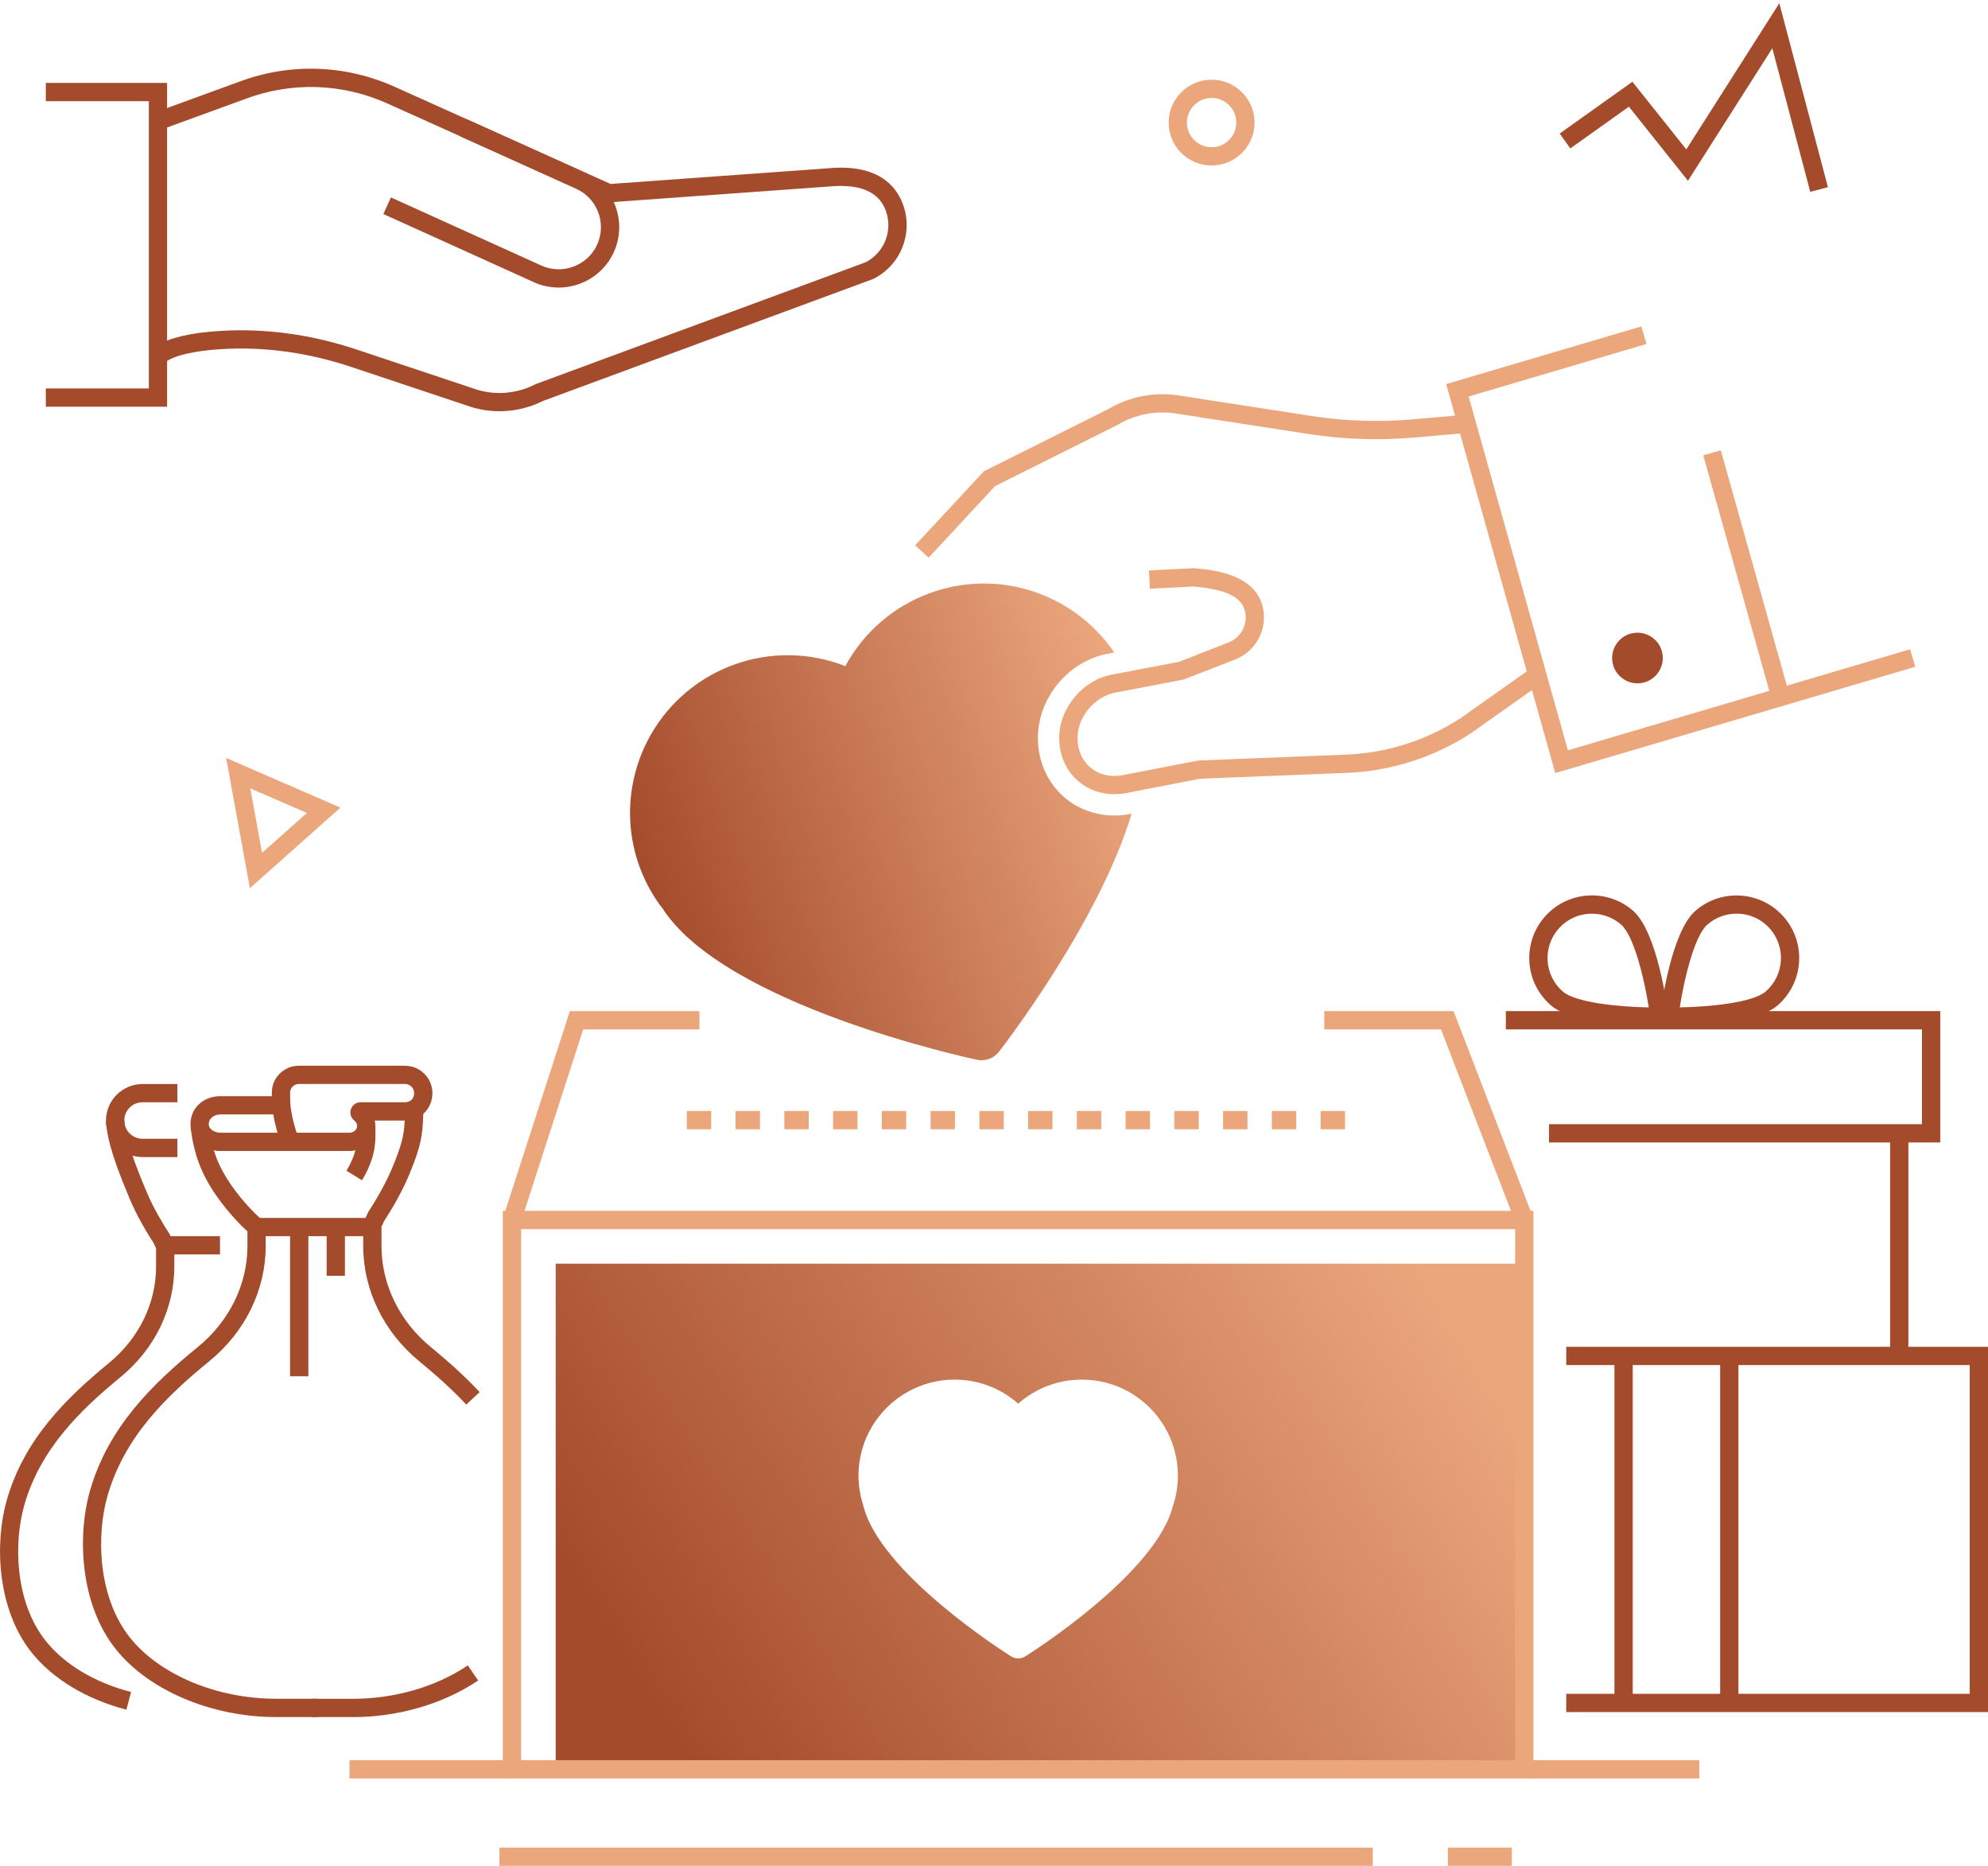 <svg width="454" height="426" viewBox="0 0 454 426" fill="none" xmlns="http://www.w3.org/2000/svg">
<path d="M57.065 202.775L51.652 173.06L77.736 184.395L57.065 202.783V202.775ZM57.157 179.998L59.841 194.721L70.088 185.611L57.165 179.998H57.157Z" fill="#EBA67C"/>
<path d="M126.906 288.515V405.379H346.674V288.515H126.906ZM267.944 343.517C264.312 359.094 235.391 377.389 234.157 378.167C233.656 378.475 233.093 378.637 232.53 378.637C231.967 378.637 231.397 378.483 230.896 378.167C229.662 377.389 200.717 359.094 197.086 343.517C196.4 341.361 196.053 339.135 196.053 336.895C196.053 328.925 200.401 321.579 207.394 317.714C210.648 315.92 214.303 314.98 217.988 314.98C223.393 314.98 228.544 316.952 232.53 320.478C236.509 316.952 241.651 314.98 247.064 314.98C250.75 314.98 254.412 315.912 257.658 317.698C264.659 321.572 269 328.925 269 336.887C269 339.128 268.653 341.361 267.967 343.509L267.944 343.517Z" fill="url(#paint0_linear_169_5229)"/>
<path d="M355.178 176.502L330.266 87.69L374.824 74.53L376.003 78.534L335.393 90.523L358.061 171.305L436.213 148.235L437.393 152.232L355.178 176.502Z" fill="#EBA67C"/>
<path d="M212.059 127.33L208.998 124.496L224.704 107.587L253.186 93.357C257.974 90.523 263.626 89.43 269.131 90.284L299.548 94.982C307.158 96.16 314.907 96.414 322.587 95.744L333.666 94.774L334.029 98.924L322.949 99.894C314.938 100.595 306.85 100.325 298.908 99.101L268.491 94.404C263.926 93.696 259.223 94.612 255.26 96.984L255.121 97.061L227.248 110.982L212.059 127.337V127.33Z" fill="#EBA67C"/>
<path d="M254.457 181.322C251.388 181.322 248.566 180.321 246.307 178.404C243.462 175.994 241.889 172.467 241.889 168.471C241.889 161.549 247.456 155.042 254.295 153.956L269.299 151.092L280.595 146.664C283.417 145.556 285.013 142.499 284.311 139.557C283.787 137.347 281.967 134.706 272.568 133.905L262.599 134.414L262.39 130.248L272.637 129.724H272.776C278.682 130.225 286.724 131.672 288.374 138.587C289.554 143.538 286.871 148.682 282.121 150.545L270.278 155.158L255.019 158.068C250.139 158.846 246.068 163.605 246.068 168.479C246.068 171.228 247.109 173.63 249.005 175.232C250.902 176.841 253.439 177.472 256.161 177.018L273.678 173.638L307.434 172.29C316.717 171.921 325.731 169.056 333.518 163.997L349.864 152.44L352.278 155.843L335.862 167.447C327.381 172.953 317.627 176.056 307.604 176.456L274.01 177.796L256.908 181.122C256.083 181.261 255.266 181.33 254.464 181.33L254.457 181.322Z" fill="#EBA67C"/>
<path d="M350.188 406.041H114.83V276.457H350.188V406.041ZM119.001 401.876H346.017V280.63H119.001V401.876Z" fill="#EBA67C"/>
<path d="M307.157 257.823H301.59V253.657H307.157V257.823ZM296.023 257.823H290.456V253.657H296.023V257.823ZM284.889 257.823H279.323V253.657H284.889V257.823ZM273.756 257.823H268.189V253.657H273.756V257.823ZM262.622 257.823H257.055V253.657H262.622V257.823ZM251.488 257.823H245.921V253.657H251.488V257.823ZM240.355 257.823H234.788V253.657H240.355V257.823ZM229.221 257.823H223.654V253.657H229.221V257.823ZM218.087 257.823H212.52V253.657H218.087V257.823ZM206.953 257.823H201.386V253.657H206.953V257.823ZM195.82 257.823H190.253V253.657H195.82V257.823ZM184.686 257.823H179.119V253.657H184.686V257.823ZM173.552 257.823H167.985V253.657H173.552V257.823ZM162.418 257.823H156.852V253.657H162.418V257.823Z" fill="#EBA67C"/>
<path d="M118.902 279.183L114.932 277.905L130.144 230.849H159.729V235.023H133.182L118.902 279.183Z" fill="#EBA67C"/>
<path d="M346.157 279.291L329.086 235.023H302.439V230.849H331.947L350.051 277.797L346.157 279.291Z" fill="#EBA67C"/>
<path d="M379.703 149.629C380.035 152.801 377.73 155.65 374.553 155.982C371.376 156.313 368.523 154.01 368.192 150.838C367.86 147.665 370.166 144.816 373.342 144.485C376.519 144.154 379.372 146.457 379.703 149.629Z" fill="#A44B2C"/>
<path d="M313.504 421.827H114.061V425.992H313.504V421.827Z" fill="#EBA67C"/>
<path d="M345.246 421.827H330.666V425.992H345.246V421.827Z" fill="#EBA67C"/>
<path d="M116.913 401.876H79.811V406.041H116.913V401.876Z" fill="#EBA67C"/>
<path d="M388.062 401.876H348.107V406.041H388.062V401.876Z" fill="#EBA67C"/>
<path d="M257.649 185.927C256.6 186.104 255.551 186.189 254.518 186.189C250.308 186.189 246.291 184.772 243.161 182.123C239.259 178.82 237.023 173.846 237.023 168.479C237.023 159.154 244.217 150.699 253.416 149.175L254.472 148.974C248.936 140.851 240.216 135.207 230.223 133.644C224.217 132.72 218.041 133.336 212.358 135.415C204.015 138.456 197.2 144.401 193.051 152.078C184.909 148.89 175.857 148.743 167.522 151.785C161.848 153.856 156.728 157.36 152.726 161.965C144.129 171.859 141.569 185.642 146.072 197.932C147.337 201.389 149.133 204.631 151.408 207.564C165.803 229.54 220.762 241.46 223.106 241.961C224.055 242.161 225.018 242.084 225.897 241.76C226.761 241.445 227.547 240.883 228.141 240.12C229.305 238.619 251.025 210.406 258.427 185.781L257.649 185.935V185.927Z" fill="url(#paint1_linear_169_5229)"/>
<path d="M392.989 102.825L388.973 103.948L404.352 158.772L408.368 157.648L392.989 102.825Z" fill="#EBA67C"/>
<path d="M82.672 269.473L79.117 267.294C79.85 266.1 80.451 264.822 80.906 263.505C81.631 261.388 81.6 259.432 81.569 257.854V257.253L85.733 257.222V257.784C85.771 259.578 85.81 262.042 84.854 264.845C84.306 266.462 83.574 268.018 82.672 269.473Z" fill="#A44B2C"/>
<path d="M79.771 262.789H50.303C47.033 262.789 43.502 260.456 43.502 256.691C43.502 252.925 46.486 250.277 50.303 250.277H62.076V249.468C62.076 246.08 64.837 243.324 68.229 243.324H92.493C94.637 243.324 96.611 244.409 97.775 246.226C98.955 248.074 99.078 250.315 98.122 252.379C97.143 254.481 94.922 255.836 92.455 255.836H85.577C85.731 256.498 85.762 257.191 85.662 257.892C85.269 260.679 82.732 262.789 79.764 262.789H79.771ZM50.303 254.45C49.03 254.45 47.673 255.236 47.673 256.691C47.673 257.931 49.223 258.616 50.303 258.616H79.771C80.658 258.616 81.429 258.038 81.537 257.307C81.614 256.745 81.391 256.206 80.943 255.859C80.141 255.251 79.818 254.204 80.134 253.249C80.45 252.302 81.344 251.663 82.347 251.663H92.455C93.288 251.663 94.043 251.247 94.336 250.623C94.814 249.599 94.49 248.837 94.259 248.467C93.866 247.859 93.21 247.489 92.493 247.489H68.229C67.142 247.489 66.255 248.375 66.255 249.46V250.962C66.255 252.879 64.698 254.435 62.778 254.435H50.31L50.303 254.45Z" fill="#A44B2C"/>
<path d="M63.996 260.756C63.942 260.518 63.834 260.179 63.711 259.755C63.14 257.846 62.076 254.288 62.076 250.723H66.248C66.248 253.68 67.165 256.729 67.712 258.562C67.867 259.078 67.99 259.494 68.059 259.786L64.004 260.756H63.996Z" fill="#A44B2C"/>
<path d="M57.304 281.793C54.906 279.914 50.858 275.448 48.237 271.229C44.906 265.854 43.996 261.265 43.557 257.476L47.705 256.991C48.113 260.487 48.892 264.368 51.791 269.034C54.382 273.207 58.152 277.158 59.887 278.521L57.312 281.801L57.304 281.793Z" fill="#A44B2C"/>
<path d="M72.509 392.027H63.018C48.314 392.027 33.957 385.944 26.447 376.535C18.182 366.186 17.619 350.455 20.588 340.221C24.805 325.699 34.898 315.935 45.176 307.542C52.377 301.667 56.51 293.251 56.51 284.465V280.145H60.681V284.465C60.681 294.506 55.993 304.092 47.813 310.768C38.059 318.73 28.498 327.947 24.597 341.376C21.914 350.616 22.369 364.738 29.709 373.924C36.463 382.379 49.54 387.846 63.018 387.846H72.509V392.012V392.027Z" fill="#A44B2C"/>
<path d="M80.643 392.027H71.121V387.862H80.643C90.15 387.862 99.696 385.074 106.835 380.223L109.187 383.673C101.369 388.986 90.968 392.035 80.643 392.035V392.027Z" fill="#A44B2C"/>
<path d="M106.481 320.686C103.559 317.552 100.136 314.403 95.725 310.776C87.606 304.1 82.949 294.521 82.949 284.48V279.19L84.144 276.634C85.424 274.686 87.83 270.797 89.549 266.701C92.225 260.325 92.31 258.393 92.464 254.881L92.533 253.457L96.704 253.68L96.635 255.066C96.473 258.793 96.358 261.249 93.397 268.31C91.585 272.63 89.094 276.673 87.722 278.782L87.121 280.091V284.473C87.121 293.258 91.222 301.675 98.378 307.55C102.942 311.3 106.489 314.572 109.534 317.837L106.481 320.678V320.686Z" fill="#A44B2C"/>
<path d="M28.884 390.349C19.701 387.962 11.975 383.288 7.14 377.189C-0.716 367.279 -1.256 352.218 1.566 342.423C5.575 328.525 15.159 319.177 24.921 311.153C31.736 305.555 35.638 297.547 35.638 289.177V285.012L35.075 283.787C33.757 281.77 31.382 277.897 29.647 273.77C26.478 266.223 24.466 260.61 24.211 255.952L28.383 255.728C28.598 259.763 30.58 265.215 33.494 272.153C35.137 276.072 37.434 279.768 38.653 281.631L38.807 281.909L39.809 284.103V289.177C39.809 298.795 35.345 307.981 27.565 314.372C18.32 321.964 9.261 330.766 5.568 343.571C3.031 352.38 3.463 365.839 10.402 374.594C14.681 379.992 21.613 384.15 29.924 386.306L28.876 390.341L28.884 390.349Z" fill="#A44B2C"/>
<path d="M70.419 280.161H66.248V314.218H70.419V280.161Z" fill="#A44B2C"/>
<path d="M78.769 280.161H74.598V291.28H78.769V280.161Z" fill="#A44B2C"/>
<path d="M83.643 278.074H57.582V282.24H83.643V278.074Z" fill="#A44B2C"/>
<path d="M40.503 264.175H32.553C27.95 264.175 24.203 260.433 24.203 255.836C24.203 251.239 27.95 247.497 32.553 247.497H40.503V251.663H32.553C30.248 251.663 28.382 253.534 28.382 255.828C28.382 258.123 30.256 259.994 32.553 259.994H40.503V264.16V264.175Z" fill="#A44B2C"/>
<path d="M50.24 282.24H37.719V286.405H50.24V282.24Z" fill="#A44B2C"/>
<path d="M382.178 234.176C381.708 234.176 381.361 234.176 381.168 234.176L378.84 234.137L379.125 231.835C379.364 229.895 381.646 212.762 387.182 207.949C393.135 202.775 402.202 203.406 407.376 209.358C412.557 215.311 411.925 224.358 405.965 229.533C400.976 233.868 386.442 234.191 382.171 234.191L382.178 234.176ZM396.574 208.604C394.214 208.604 391.839 209.42 389.927 211.083C387.013 213.617 384.669 223.195 383.605 229.995C390.498 229.887 400.321 228.901 403.235 226.368C407.453 222.703 407.9 216.296 404.238 212.077C402.233 209.774 399.411 208.596 396.574 208.596V208.604Z" fill="#A44B2C"/>
<path d="M377.953 234.176C373.682 234.176 359.148 233.852 354.159 229.517C351.276 227.015 349.541 223.534 349.271 219.723C349.009 215.911 350.242 212.231 352.748 209.343C357.93 203.391 366.989 202.759 372.942 207.934C378.478 212.746 380.76 229.887 380.999 231.82L381.284 234.122L378.956 234.16C378.763 234.16 378.416 234.16 377.946 234.16L377.953 234.176ZM363.558 208.604C360.721 208.604 357.899 209.782 355.902 212.084C354.121 214.125 353.249 216.735 353.435 219.438C353.62 222.133 354.853 224.597 356.896 226.376C359.811 228.909 369.634 229.887 376.527 230.002C375.463 223.195 373.119 213.624 370.205 211.091C368.285 209.428 365.918 208.612 363.558 208.612V208.604Z" fill="#A44B2C"/>
<path d="M435.82 258.754H431.648V309.575H435.82V258.754Z" fill="#A44B2C"/>
<path d="M443.098 260.841H353.742V256.668H438.919V235.023H343.889V230.849H443.098V260.841Z" fill="#A44B2C"/>
<path d="M453.999 390.888H357.682V386.722H449.828V311.662H357.682V307.496H453.999V390.888Z" fill="#A44B2C"/>
<path d="M372.865 309.575H368.693V388.801H372.865V309.575Z" fill="#A44B2C"/>
<path d="M397.005 309.575H392.834V388.801H397.005V309.575Z" fill="#A44B2C"/>
<path d="M276.694 37.785C271.289 37.785 266.887 33.389 266.887 27.991C266.887 22.593 271.289 18.196 276.694 18.196C282.099 18.196 286.502 22.593 286.502 27.991C286.502 33.389 282.099 37.785 276.694 37.785ZM276.694 22.362C273.587 22.362 271.058 24.888 271.058 27.991C271.058 31.094 273.587 33.62 276.694 33.62C279.802 33.62 282.331 31.094 282.331 27.991C282.331 24.888 279.802 22.362 276.694 22.362Z" fill="#EBA67C"/>
<path d="M114.075 93.89C111.985 93.89 109.895 93.597 107.845 92.997L80.188 83.772C70.264 80.461 60.241 79.098 50.41 79.722C44.612 80.091 40.264 81.046 38.158 82.417L35.876 78.929C38.644 77.119 43.448 75.987 50.14 75.564C60.519 74.909 71.066 76.334 81.506 79.822L109.086 89.016C113.435 90.279 118.13 89.84 122.232 87.753L122.456 87.653L197.739 59.856C202.019 57.615 203.962 52.556 202.265 48.028C200.662 43.755 196.336 41.93 189.428 42.577L138.694 46.227L88.461 23.627C78.129 18.984 66.594 18.614 55.992 22.603L36.817 29.594L35.383 25.675L54.535 18.691C66.162 14.325 78.823 14.718 90.172 19.831L139.442 41.999L189.081 38.426C200.276 37.364 204.563 42.269 206.174 46.565C208.634 53.118 205.781 60.456 199.536 63.629L199.312 63.729L124.021 91.534C120.898 93.097 117.498 93.89 114.075 93.89Z" fill="#A44B2C"/>
<path d="M127.575 65.654C125.64 65.654 123.712 65.246 121.908 64.422L87.551 48.868L89.27 45.072L123.627 60.626C125.956 61.681 128.577 61.765 130.991 60.857C133.404 59.948 135.324 58.169 136.38 55.836C138.57 51.001 136.419 45.287 131.585 43.1L105.107 31.119L106.827 27.323L133.304 39.304C140.236 42.438 143.327 50.631 140.182 57.561C138.663 60.903 135.925 63.459 132.463 64.761C130.875 65.361 129.217 65.654 127.575 65.654Z" fill="#A44B2C"/>
<path d="M38.158 92.858H10.463V88.685H33.987V23.103H10.463V18.93H38.158V92.858Z" fill="#A44B2C"/>
<path d="M413.406 43.799L404.747 11.02L385.479 41.273L371.994 24.357L358.609 33.889L356.188 30.493L372.788 18.666L385.101 34.105L406.343 0.74L417.446 42.737L413.406 43.799Z" fill="#A44B2C"/>
<defs>
<linearGradient id="paint0_linear_169_5229" x1="153.428" y1="395.993" x2="325.071" y2="289.413" gradientUnits="userSpaceOnUse">
<stop stop-color="#A44B2C"/>
<stop offset="1" stop-color="#EBA67C"/>
</linearGradient>
<linearGradient id="paint1_linear_169_5229" x1="157.708" y1="233.328" x2="268.307" y2="194.898" gradientUnits="userSpaceOnUse">
<stop stop-color="#A44B2C"/>
<stop offset="1" stop-color="#EBA67C"/>
</linearGradient>
</defs>
</svg>
